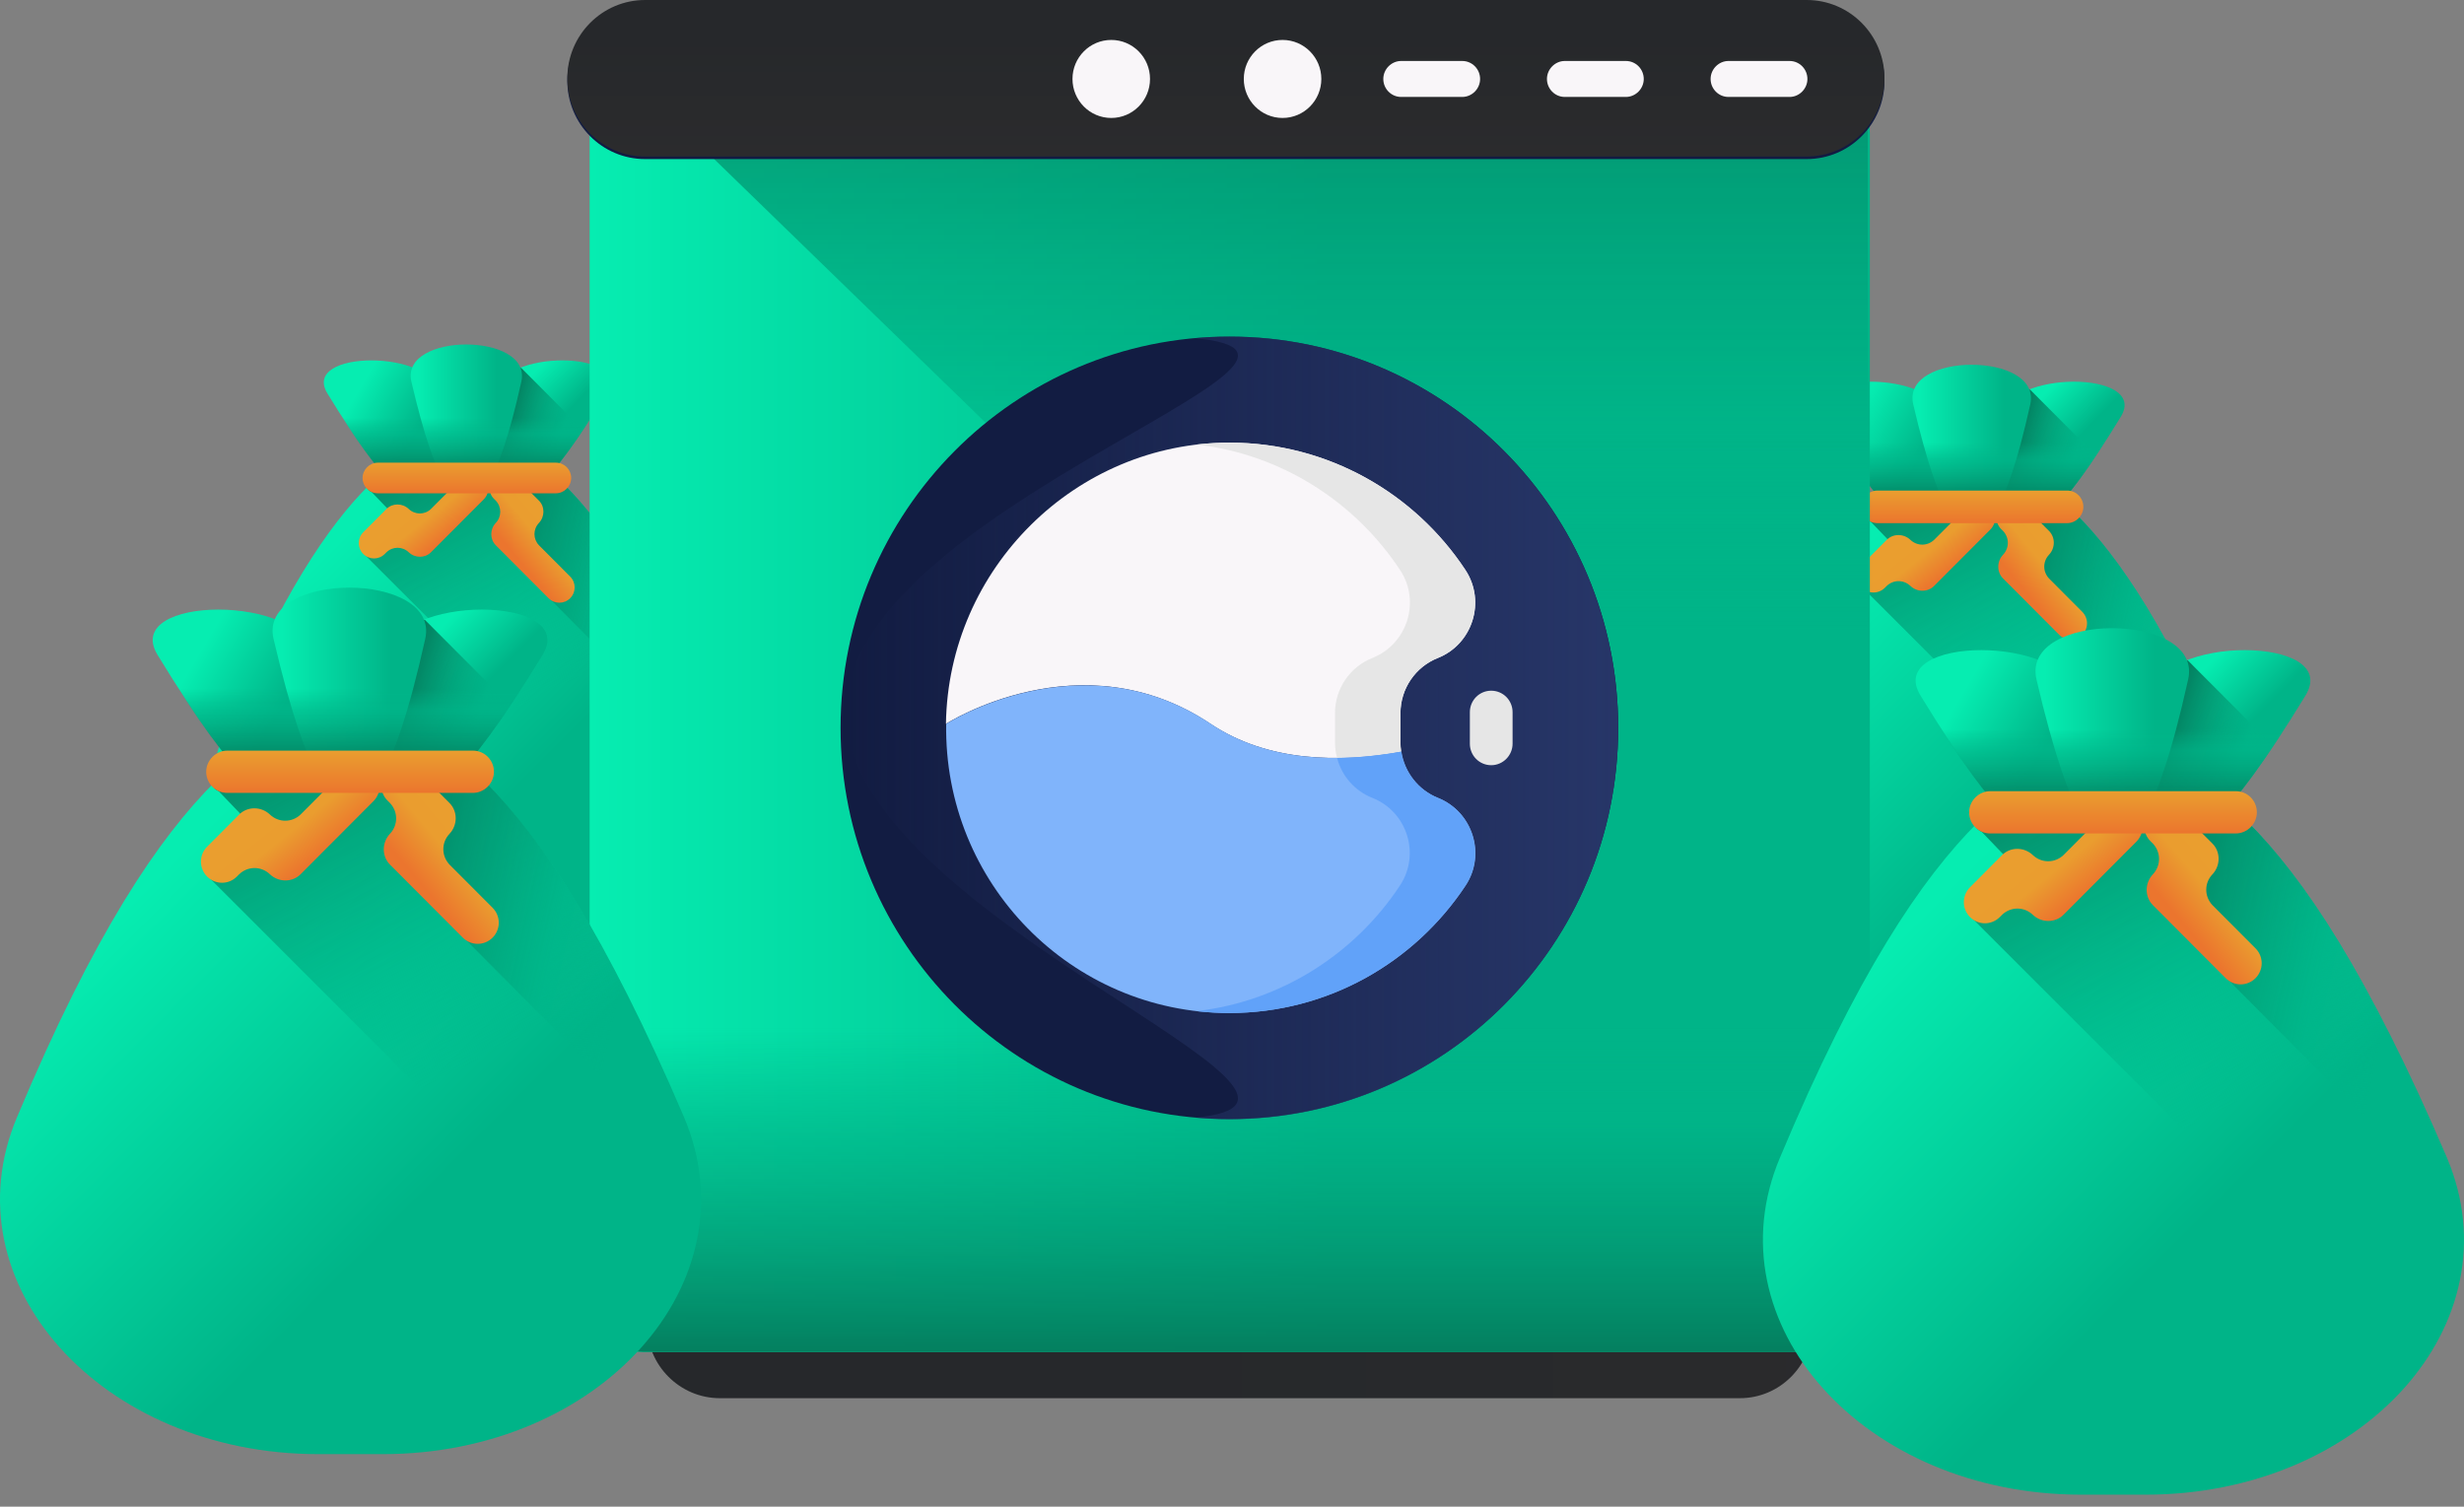 <?xml version="1.0" encoding="UTF-8"?>
<svg xmlns="http://www.w3.org/2000/svg" width="157" height="96" viewBox="0 0 157 96" fill="none">
  <rect x="0" y="0" width="157" height="96" fill="#808080" stroke="none"/>
  <path d="M132.294 32.77H119.045C116.252 35.549 113.075 40.248 109.289 49.286C105.864 57.42 113.413 65.848 124.115 65.848H127.27C137.972 65.848 145.52 57.42 142.095 49.286C138.242 40.271 135.065 35.571 132.294 32.77Z" fill="url(#paint0_linear)"></path>
  <path d="M142.05 49.286C138.242 40.248 135.065 35.549 132.294 32.77H119.045C118.978 32.837 118.91 32.905 118.865 32.95C118.955 33.086 119.068 33.199 119.226 33.267L120.33 34.419C120.33 34.419 120.33 34.419 120.307 34.441L118.73 36.023C118.324 36.43 118.324 37.085 118.73 37.492L140.788 59.544C142.929 56.607 143.582 52.924 142.05 49.286Z" fill="url(#paint1_linear)"></path>
  <path d="M142.793 52.065C142.68 51.139 142.433 50.212 142.05 49.286C138.242 40.248 135.065 35.549 132.293 32.77H129.387V36.498L131.234 38.35V40.429L142.793 52.065Z" fill="url(#paint2_linear)"></path>
  <path d="M123.597 32.611H120.555C119.564 31.595 118.234 29.878 116.207 26.556C114.381 23.574 123.484 23.574 123.732 26.556C124.002 29.855 123.867 31.595 123.597 32.611Z" fill="url(#paint3_linear)"></path>
  <path d="M127.742 32.611H130.784C131.775 31.595 133.104 29.878 135.132 26.556C136.957 23.574 127.855 23.574 127.607 26.556C127.314 29.855 127.449 31.595 127.742 32.611Z" fill="url(#paint4_linear)"></path>
  <path d="M133.555 29.042L129.342 24.816C128.395 25.178 127.674 25.765 127.607 26.579C127.336 29.9 127.449 31.617 127.742 32.634H130.784C131.482 31.889 132.361 30.804 133.555 29.042Z" fill="url(#paint5_linear)"></path>
  <path d="M127.156 32.611H124.137C123.506 31.459 122.785 29.516 121.906 25.765C121.118 22.399 130.13 22.399 129.364 25.765C128.531 29.516 127.81 31.459 127.156 32.611Z" fill="url(#paint6_linear)"></path>
  <path d="M116.162 26.511C116.162 26.533 116.185 26.533 116.185 26.556C118.212 29.877 119.542 31.595 120.533 32.611H130.785C131.777 31.595 133.106 29.877 135.134 26.556C135.134 26.533 135.156 26.533 135.156 26.511H116.162Z" fill="url(#paint7_linear)"></path>
  <path d="M118.64 37.448C118.235 37.041 118.235 36.386 118.64 35.979L120.217 34.398C120.623 33.991 121.299 33.991 121.727 34.398C122.155 34.804 122.808 34.804 123.237 34.398L125.355 32.274C125.76 31.867 126.414 31.867 126.819 32.274C127.225 32.681 127.225 33.336 126.819 33.742L123.237 37.335C122.831 37.742 122.155 37.742 121.727 37.335C121.299 36.928 120.645 36.928 120.217 37.335L120.105 37.448C119.699 37.855 119.046 37.855 118.64 37.448Z" fill="url(#paint8_linear)"></path>
  <path d="M127.517 32.249C127.923 31.843 128.576 31.843 128.982 32.249L130.559 33.831C130.964 34.238 130.964 34.916 130.559 35.345C130.153 35.774 130.153 36.429 130.559 36.859L132.677 38.983C133.082 39.389 133.082 40.044 132.677 40.451C132.271 40.858 131.618 40.858 131.212 40.451L127.63 36.859C127.224 36.452 127.224 35.774 127.63 35.345C128.035 34.916 128.035 34.26 127.63 33.831L127.517 33.718C127.111 33.334 127.111 32.656 127.517 32.249Z" fill="url(#paint9_linear)"></path>
  <path d="M131.709 33.334H119.632C119.046 33.334 118.596 32.86 118.596 32.295C118.596 31.73 119.069 31.256 119.632 31.256H131.709C132.295 31.256 132.746 31.73 132.746 32.295C132.746 32.86 132.272 33.334 131.709 33.334Z" fill="url(#paint10_linear)"></path>
  <path d="M35.97 30.901H23.525C20.9 33.512 17.916 37.927 14.36 46.417C11.143 54.058 18.233 61.975 28.287 61.975H31.25C41.304 61.975 48.395 54.058 45.178 46.417C41.558 37.948 38.574 33.533 35.97 30.901Z" fill="url(#paint11_linear)"></path>
  <path d="M45.136 46.417C41.559 37.927 38.575 33.512 35.971 30.901H23.525C23.462 30.965 23.398 31.029 23.356 31.071C23.441 31.198 23.547 31.305 23.695 31.368L24.732 32.451C24.732 32.451 24.732 32.451 24.711 32.472L23.229 33.958C22.848 34.34 22.848 34.955 23.229 35.337L43.951 56.053C45.962 53.294 46.575 49.834 45.136 46.417Z" fill="url(#paint12_linear)"></path>
  <path d="M45.834 49.028C45.728 48.157 45.495 47.287 45.136 46.417C41.559 37.927 38.574 33.512 35.971 30.901H33.24V34.404L34.976 36.144V38.097L45.834 49.028Z" fill="url(#paint13_linear)"></path>
  <path d="M27.8 30.753H24.943C24.012 29.797 22.763 28.184 20.858 25.064C19.143 22.262 27.695 22.262 27.927 25.064C28.181 28.163 28.054 29.797 27.8 30.753Z" fill="url(#paint14_linear)"></path>
  <path d="M31.695 30.753H34.552C35.483 29.797 36.732 28.184 38.637 25.064C40.352 22.262 31.8 22.262 31.568 25.064C31.292 28.163 31.419 29.797 31.695 30.753Z" fill="url(#paint15_linear)"></path>
  <path d="M37.156 27.399L33.198 23.43C32.309 23.769 31.632 24.321 31.568 25.085C31.314 28.205 31.42 29.818 31.695 30.774H34.553C35.209 30.073 36.034 29.054 37.156 27.399Z" fill="url(#paint16_linear)"></path>
  <path d="M31.144 30.752H28.307C27.715 29.67 27.038 27.845 26.212 24.321C25.471 21.159 33.938 21.159 33.218 24.321C32.435 27.845 31.758 29.67 31.144 30.752Z" fill="url(#paint17_linear)"></path>
  <path d="M20.816 25.023C20.816 25.044 20.838 25.044 20.838 25.065C22.742 28.185 23.991 29.798 24.923 30.753H34.553C35.484 29.798 36.733 28.185 38.638 25.065C38.638 25.044 38.659 25.044 38.659 25.023H20.816Z" fill="url(#paint18_linear)"></path>
  <path d="M23.143 35.295C22.762 34.913 22.762 34.298 23.143 33.916L24.625 32.43C25.006 32.048 25.641 32.048 26.043 32.43C26.445 32.812 27.059 32.812 27.461 32.43L29.451 30.435C29.832 30.053 30.445 30.053 30.826 30.435C31.207 30.817 31.207 31.433 30.826 31.815L27.461 35.189C27.08 35.571 26.445 35.571 26.043 35.189C25.641 34.807 25.027 34.807 24.625 35.189L24.519 35.295C24.138 35.678 23.524 35.678 23.143 35.295Z" fill="url(#paint19_linear)"></path>
  <path d="M31.483 30.413C31.864 30.03 32.478 30.03 32.859 30.413L34.34 31.898C34.721 32.28 34.721 32.917 34.34 33.32C33.959 33.724 33.959 34.339 34.34 34.742L36.33 36.738C36.711 37.12 36.711 37.735 36.33 38.117C35.949 38.499 35.335 38.499 34.954 38.117L31.589 34.742C31.208 34.36 31.208 33.724 31.589 33.32C31.97 32.917 31.97 32.301 31.589 31.898L31.483 31.792C31.102 31.431 31.102 30.795 31.483 30.413Z" fill="url(#paint20_linear)"></path>
  <path d="M35.42 31.432H24.075C23.525 31.432 23.102 30.986 23.102 30.456C23.102 29.925 23.546 29.48 24.075 29.48H35.42C35.971 29.48 36.394 29.925 36.394 30.456C36.394 30.986 35.949 31.432 35.42 31.432Z" fill="url(#paint21_linear)"></path>
  <g clip-path="url(#clip0)">
    <path d="M110.86 89.088H45.869C43.31 89.088 41.225 86.99 41.225 84.415H115.49C115.49 86.99 113.419 89.088 110.86 89.088Z" fill="url(#paint22_linear)"></path>
    <path d="M115.711 86.142H41.002C39.109 86.142 37.57 84.594 37.57 82.689V8.513C37.585 6.608 39.109 5.061 41.002 5.061H115.711C117.604 5.061 119.142 6.608 119.142 8.513V82.704C119.142 84.594 117.604 86.142 115.711 86.142Z" fill="url(#paint23_linear)"></path>
    <path d="M37.584 59.502V82.689C37.584 84.594 39.122 86.142 41.016 86.142H115.725C117.618 86.142 119.156 84.594 119.156 82.689V59.502H37.584Z" fill="url(#paint24_linear)"></path>
    <path d="M119.01 80.561V8.379C119.01 6.533 117.457 5.03 115.564 5.03H40.248L118.892 81.409C118.965 81.126 119.01 80.843 119.01 80.561Z" fill="url(#paint25_linear)"></path>
    <path d="M78.333 71.304C92.016 71.304 103.108 60.143 103.108 46.375C103.108 32.607 92.016 21.446 78.333 21.446C64.651 21.446 53.559 32.607 53.559 46.375C53.559 60.143 64.651 71.304 78.333 71.304Z" fill="#121C42"></path>
    <path d="M78.334 21.446C77.595 21.446 76.855 21.476 76.116 21.55C88.762 22.682 53.885 32.355 53.885 45.378C53.885 58.4 88.762 70.083 76.116 71.214C76.84 71.274 77.58 71.319 78.334 71.319C92.016 71.319 103.109 60.156 103.109 46.39C103.109 32.623 92.016 21.446 78.334 21.446Z" fill="url(#paint26_linear)"></path>
    <path d="M95.017 48.756C94.263 48.756 93.656 48.146 93.656 47.387V45.378C93.656 44.619 94.263 44.009 95.017 44.009C95.771 44.009 96.378 44.619 96.378 45.378V47.387C96.378 48.131 95.771 48.756 95.017 48.756Z" fill="#E6E6E6"></path>
    <path d="M77.135 46.122C80.788 48.563 85.344 48.608 89.278 47.893C89.249 47.7 89.234 47.521 89.234 47.313V45.437C89.234 43.89 90.181 42.491 91.615 41.925C93.834 41.047 94.692 38.323 93.376 36.314C90.151 31.433 84.634 28.218 78.378 28.203C68.542 28.188 60.421 36.21 60.273 46.122C60.273 46.122 68.867 40.586 77.135 46.122Z" fill="#F9F6F9"></path>
    <path d="M93.361 36.314C90.137 31.433 84.62 28.218 78.363 28.203C77.653 28.203 76.943 28.248 76.248 28.322C81.647 28.947 86.335 31.968 89.205 36.314C90.536 38.309 89.678 41.032 87.445 41.925C86.01 42.491 85.063 43.89 85.063 45.437C85.078 47.268 85.004 47.595 85.197 48.295C86.587 48.28 87.963 48.131 89.279 47.893C89.205 47.417 89.249 47.223 89.234 45.437C89.234 43.89 90.181 42.491 91.616 41.925C93.835 41.032 94.692 38.309 93.361 36.314Z" fill="#E6E6E6"></path>
    <path d="M78.332 64.547C84.619 64.547 90.15 61.317 93.39 56.421C94.706 54.427 93.833 51.718 91.63 50.84C90.372 50.334 89.5 49.203 89.293 47.893C85.343 48.607 80.803 48.563 77.149 46.122C68.896 40.6 60.288 46.122 60.288 46.122C60.125 56.272 68.26 64.547 78.332 64.547Z" fill="#80B4FB"></path>
    <path d="M91.615 50.839C90.358 50.333 89.485 49.202 89.278 47.893C87.962 48.131 86.586 48.279 85.196 48.294C85.492 49.44 86.32 50.393 87.444 50.839C89.663 51.718 90.52 54.426 89.204 56.42C86.335 60.766 81.646 63.802 76.232 64.427C76.913 64.502 77.608 64.546 78.318 64.546C84.604 64.546 90.136 61.317 93.375 56.42C94.692 54.426 93.819 51.718 91.615 50.839Z" fill="#61A2F9"></path>
    <path d="M115.119 10.136H41.105C38.369 10.136 36.15 7.903 36.15 5.15C36.15 2.396 38.369 0.164 41.105 0.164H115.119C117.856 0.164 120.074 2.396 120.074 5.15C120.074 7.903 117.856 10.136 115.119 10.136Z" fill="#121C42"></path>
    <path d="M115.119 9.971H41.105C38.369 9.971 36.15 7.739 36.15 4.986C36.15 2.232 38.369 0 41.105 0H115.119C117.856 0 120.074 2.232 120.074 4.986C120.074 7.739 117.856 9.971 115.119 9.971Z" fill="url(#paint27_linear)"></path>
    <path d="M70.806 7.516C72.17 7.516 73.276 6.403 73.276 5.03C73.276 3.658 72.17 2.545 70.806 2.545C69.442 2.545 68.336 3.658 68.336 5.03C68.336 6.403 69.442 7.516 70.806 7.516Z" fill="#F9F6F9"></path>
    <path d="M81.722 7.516C83.086 7.516 84.192 6.403 84.192 5.03C84.192 3.658 83.086 2.545 81.722 2.545C80.358 2.545 79.252 3.658 79.252 5.03C79.252 6.403 80.358 7.516 81.722 7.516Z" fill="#F9F6F9"></path>
    <path d="M93.169 6.177H89.279C88.644 6.177 88.141 5.656 88.141 5.031C88.141 4.406 88.658 3.885 89.279 3.885H93.169C93.806 3.885 94.308 4.406 94.308 5.031C94.308 5.656 93.791 6.177 93.169 6.177Z" fill="#F9F6F9"></path>
    <path d="M103.597 6.177H99.707C99.071 6.177 98.568 5.656 98.568 5.031C98.568 4.406 99.086 3.885 99.707 3.885H103.597C104.233 3.885 104.736 4.406 104.736 5.031C104.736 5.656 104.218 6.177 103.597 6.177Z" fill="#F9F6F9"></path>
    <path d="M114.025 6.177H110.135C109.499 6.177 108.996 5.656 108.996 5.031C108.996 4.406 109.514 3.885 110.135 3.885H114.025C114.661 3.885 115.164 4.406 115.164 5.031C115.164 5.656 114.646 6.177 114.025 6.177Z" fill="#F9F6F9"></path>
  </g>
  <path d="M143.218 52.373H126.051C122.431 55.974 118.314 62.064 113.409 73.775C108.971 84.315 118.752 95.235 132.62 95.235H136.707C150.575 95.235 160.356 84.315 155.918 73.775C150.926 62.093 146.809 56.003 143.218 52.373Z" fill="url(#paint28_linear)"></path>
  <path d="M155.86 73.775C150.926 62.064 146.809 55.974 143.218 52.373H126.051C125.963 52.461 125.876 52.549 125.817 52.607C125.934 52.783 126.08 52.929 126.285 53.017L127.715 54.51C127.715 54.51 127.715 54.51 127.686 54.54L125.642 56.589C125.117 57.116 125.117 57.965 125.642 58.492L154.225 87.067C156.999 83.261 157.845 78.488 155.86 73.775Z" fill="url(#paint29_linear)"></path>
  <path d="M156.823 77.376C156.677 76.175 156.356 74.975 155.859 73.775C150.925 62.064 146.809 55.974 143.217 52.373H139.451V57.204L141.845 59.605V62.298L156.823 77.376Z" fill="url(#paint30_linear)"></path>
  <path d="M131.948 52.169H128.007C126.722 50.851 124.999 48.626 122.372 44.322C120.007 40.458 131.802 40.458 132.123 44.322C132.474 48.597 132.298 50.851 131.948 52.169Z" fill="url(#paint31_linear)"></path>
  <path d="M137.321 52.169H141.262C142.547 50.851 144.269 48.626 146.897 44.322C149.262 40.458 137.466 40.458 137.145 44.322C136.766 48.597 136.941 50.851 137.321 52.169Z" fill="url(#paint32_linear)"></path>
  <path d="M144.852 47.543L139.392 42.068C138.166 42.537 137.232 43.298 137.144 44.352C136.794 48.656 136.94 50.881 137.32 52.198H141.261C142.166 51.232 143.305 49.827 144.852 47.543Z" fill="url(#paint33_linear)"></path>
  <path d="M136.561 52.168H132.649C131.832 50.675 130.897 48.157 129.759 43.297C128.737 38.935 140.415 38.935 139.423 43.297C138.342 48.157 137.408 50.675 136.561 52.168Z" fill="url(#paint34_linear)"></path>
  <path d="M122.314 44.264C122.314 44.293 122.344 44.293 122.344 44.322C124.971 48.626 126.694 50.851 127.978 52.169H141.263C142.547 50.851 144.27 48.626 146.897 44.322C146.897 44.293 146.927 44.293 146.927 44.264H122.314Z" fill="url(#paint35_linear)"></path>
  <path d="M125.525 58.434C124.999 57.907 124.999 57.058 125.525 56.531L127.569 54.481C128.094 53.954 128.97 53.954 129.525 54.481C130.08 55.008 130.926 55.008 131.481 54.481L134.225 51.729C134.751 51.202 135.598 51.202 136.123 51.729C136.649 52.256 136.649 53.105 136.123 53.632L131.481 58.287C130.955 58.814 130.08 58.814 129.525 58.287C128.97 57.76 128.123 57.76 127.569 58.287L127.423 58.434C126.897 58.961 126.051 58.961 125.525 58.434Z" fill="url(#paint36_linear)"></path>
  <path d="M137.029 51.699C137.554 51.172 138.401 51.172 138.927 51.699L140.97 53.748C141.496 54.275 141.496 55.154 140.97 55.71C140.445 56.266 140.445 57.115 140.97 57.672L143.715 60.424C144.24 60.951 144.24 61.8 143.715 62.327C143.189 62.854 142.343 62.854 141.817 62.327L137.175 57.672C136.649 57.145 136.649 56.266 137.175 55.71C137.7 55.154 137.7 54.305 137.175 53.748L137.029 53.602C136.503 53.104 136.503 52.226 137.029 51.699Z" fill="url(#paint37_linear)"></path>
  <path d="M142.459 53.105H126.81C126.051 53.105 125.467 52.49 125.467 51.758C125.467 51.026 126.08 50.411 126.81 50.411H142.459C143.218 50.411 143.802 51.026 143.802 51.758C143.802 52.49 143.189 53.105 142.459 53.105Z" fill="url(#paint38_linear)"></path>
  <path d="M30.89 49.79H13.723C10.102 53.391 5.986 59.481 1.081 71.192C-3.357 81.732 6.424 92.652 20.292 92.652H24.379C38.247 92.652 48.028 81.732 43.59 71.192C38.598 59.51 34.481 53.42 30.89 49.79Z" fill="url(#paint39_linear)"></path>
  <path d="M43.532 71.192C38.598 59.481 34.481 53.391 30.89 49.79H13.723C13.635 49.878 13.548 49.966 13.489 50.024C13.606 50.2 13.752 50.346 13.956 50.434L15.387 51.927C15.387 51.927 15.387 51.927 15.358 51.957L13.314 54.006C12.789 54.533 12.789 55.382 13.314 55.909L41.897 84.484C44.67 80.678 45.517 75.905 43.532 71.192Z" fill="url(#paint40_linear)"></path>
  <path d="M44.495 74.793C44.349 73.593 44.028 72.392 43.531 71.192C38.597 59.481 34.48 53.391 30.889 49.79H27.123V54.621L29.517 57.022V59.715L44.495 74.793Z" fill="url(#paint41_linear)"></path>
  <path d="M19.62 49.586H15.678C14.394 48.268 12.671 46.043 10.044 41.739C7.679 37.875 19.474 37.875 19.795 41.739C20.145 46.014 19.97 48.268 19.62 49.586Z" fill="url(#paint42_linear)"></path>
  <path d="M24.992 49.586H28.934C30.218 48.268 31.941 46.043 34.569 41.739C36.934 37.875 25.138 37.875 24.817 41.739C24.438 46.014 24.613 48.268 24.992 49.586Z" fill="url(#paint43_linear)"></path>
  <path d="M32.524 44.96L27.064 39.485C25.838 39.954 24.904 40.715 24.816 41.769C24.466 46.073 24.612 48.298 24.991 49.615H28.933C29.838 48.649 30.977 47.244 32.524 44.96Z" fill="url(#paint44_linear)"></path>
  <path d="M24.233 49.585H20.321C19.503 48.092 18.569 45.574 17.431 40.714C16.409 36.352 28.087 36.352 27.094 40.714C26.014 45.574 25.08 48.092 24.233 49.585Z" fill="url(#paint45_linear)"></path>
  <path d="M9.986 41.681C9.986 41.71 10.015 41.71 10.015 41.739C12.643 46.043 14.366 48.268 15.65 49.586H28.934C30.219 48.268 31.942 46.043 34.569 41.739C34.569 41.71 34.599 41.71 34.599 41.681H9.986Z" fill="url(#paint46_linear)"></path>
  <path d="M13.197 55.851C12.671 55.324 12.671 54.475 13.197 53.948L15.241 51.898C15.766 51.371 16.642 51.371 17.197 51.898C17.751 52.425 18.598 52.425 19.153 51.898L21.897 49.146C22.423 48.619 23.27 48.619 23.795 49.146C24.32 49.673 24.32 50.522 23.795 51.049L19.153 55.704C18.627 56.231 17.751 56.231 17.197 55.704C16.642 55.177 15.795 55.177 15.241 55.704L15.095 55.851C14.569 56.378 13.722 56.378 13.197 55.851Z" fill="url(#paint47_linear)"></path>
  <path d="M24.701 49.116C25.226 48.589 26.073 48.589 26.599 49.116L28.642 51.165C29.168 51.692 29.168 52.571 28.642 53.127C28.117 53.683 28.117 54.532 28.642 55.089L31.387 57.841C31.912 58.368 31.912 59.217 31.387 59.744C30.861 60.271 30.014 60.271 29.489 59.744L24.847 55.089C24.321 54.562 24.321 53.683 24.847 53.127C25.372 52.571 25.372 51.722 24.847 51.165L24.701 51.019C24.175 50.521 24.175 49.643 24.701 49.116Z" fill="url(#paint48_linear)"></path>
  <path d="M30.131 50.522H14.482C13.723 50.522 13.139 49.907 13.139 49.175C13.139 48.443 13.752 47.828 14.482 47.828H30.131C30.89 47.828 31.474 48.443 31.474 49.175C31.474 49.907 30.861 50.522 30.131 50.522Z" fill="url(#paint49_linear)"></path>
  <defs>
    <linearGradient id="paint0_linear" x1="114.338" y1="39.21" x2="139.569" y2="64.371" gradientUnits="userSpaceOnUse">
      <stop stop-color="#06EDB1"></stop>
      <stop offset="0.573" stop-color="#00B488"></stop>
    </linearGradient>
    <linearGradient id="paint1_linear" x1="132.026" y1="46.396" x2="122.736" y2="28.242" gradientUnits="userSpaceOnUse">
      <stop stop-color="#00B488" stop-opacity="0"></stop>
      <stop offset="0.287" stop-color="#00B488" stop-opacity="0.6"></stop>
      <stop offset="0.999" stop-color="#047F5F"></stop>
    </linearGradient>
    <linearGradient id="paint2_linear" x1="139.002" y1="42.766" x2="126.457" y2="39.939" gradientUnits="userSpaceOnUse">
      <stop stop-color="#00B488" stop-opacity="0"></stop>
      <stop offset="0.287" stop-color="#00B488" stop-opacity="0.6"></stop>
      <stop offset="0.999" stop-color="#047F5F"></stop>
    </linearGradient>
    <linearGradient id="paint3_linear" x1="118.062" y1="26.781" x2="125.406" y2="31.108" gradientUnits="userSpaceOnUse">
      <stop stop-color="#06EDB1"></stop>
      <stop offset="0.573" stop-color="#00B488"></stop>
    </linearGradient>
    <linearGradient id="paint4_linear" x1="128.959" y1="26.427" x2="133.254" y2="30.711" gradientUnits="userSpaceOnUse">
      <stop stop-color="#06EDB1"></stop>
      <stop offset="0.573" stop-color="#00B488"></stop>
    </linearGradient>
    <linearGradient id="paint5_linear" x1="133.461" y1="30.194" x2="128.292" y2="28.656" gradientUnits="userSpaceOnUse">
      <stop stop-color="#00B488" stop-opacity="0"></stop>
      <stop offset="0.287" stop-color="#00B488" stop-opacity="0.6"></stop>
      <stop offset="0.999" stop-color="#047F5F"></stop>
    </linearGradient>
    <linearGradient id="paint6_linear" x1="122.327" y1="27.934" x2="131.713" y2="27.934" gradientUnits="userSpaceOnUse">
      <stop stop-color="#06EDB1"></stop>
      <stop offset="0.573" stop-color="#00B488"></stop>
    </linearGradient>
    <linearGradient id="paint7_linear" x1="125.661" y1="28.203" x2="125.661" y2="31.951" gradientUnits="userSpaceOnUse">
      <stop stop-color="#00B488" stop-opacity="0"></stop>
      <stop offset="0.287" stop-color="#00B488" stop-opacity="0.6"></stop>
      <stop offset="0.999" stop-color="#047F5F"></stop>
    </linearGradient>
    <linearGradient id="paint8_linear" x1="122.109" y1="34.104" x2="124.06" y2="36.522" gradientUnits="userSpaceOnUse">
      <stop stop-color="#EA9E2F"></stop>
      <stop offset="0.407" stop-color="#EA9D2F"></stop>
      <stop offset="1" stop-color="#EB752E"></stop>
    </linearGradient>
    <linearGradient id="paint9_linear" x1="131.421" y1="35.257" x2="128.832" y2="37.423" gradientUnits="userSpaceOnUse">
      <stop stop-color="#EA9E2F"></stop>
      <stop offset="0.407" stop-color="#EA9D2F"></stop>
      <stop offset="1" stop-color="#EB752E"></stop>
    </linearGradient>
    <linearGradient id="paint10_linear" x1="125.662" y1="31.253" x2="125.662" y2="33.343" gradientUnits="userSpaceOnUse">
      <stop stop-color="#EA9E2F"></stop>
      <stop offset="1" stop-color="#EB752E"></stop>
    </linearGradient>
    <linearGradient id="paint11_linear" x1="19.103" y1="36.951" x2="42.805" y2="60.587" gradientUnits="userSpaceOnUse">
      <stop stop-color="#06EDB1"></stop>
      <stop offset="0.573" stop-color="#00B488"></stop>
    </linearGradient>
    <linearGradient id="paint12_linear" x1="35.72" y1="43.702" x2="26.992" y2="26.648" gradientUnits="userSpaceOnUse">
      <stop stop-color="#00B488" stop-opacity="0"></stop>
      <stop offset="0.287" stop-color="#00B488" stop-opacity="0.6"></stop>
      <stop offset="0.999" stop-color="#047F5F"></stop>
    </linearGradient>
    <linearGradient id="paint13_linear" x1="42.272" y1="40.292" x2="30.488" y2="37.637" gradientUnits="userSpaceOnUse">
      <stop stop-color="#00B488" stop-opacity="0"></stop>
      <stop offset="0.287" stop-color="#00B488" stop-opacity="0.6"></stop>
      <stop offset="0.999" stop-color="#047F5F"></stop>
    </linearGradient>
    <linearGradient id="paint14_linear" x1="22.601" y1="25.275" x2="29.5" y2="29.34" gradientUnits="userSpaceOnUse">
      <stop stop-color="#06EDB1"></stop>
      <stop offset="0.573" stop-color="#00B488"></stop>
    </linearGradient>
    <linearGradient id="paint15_linear" x1="32.838" y1="24.943" x2="36.873" y2="28.967" gradientUnits="userSpaceOnUse">
      <stop stop-color="#06EDB1"></stop>
      <stop offset="0.573" stop-color="#00B488"></stop>
    </linearGradient>
    <linearGradient id="paint16_linear" x1="37.067" y1="28.481" x2="32.212" y2="27.037" gradientUnits="userSpaceOnUse">
      <stop stop-color="#00B488" stop-opacity="0"></stop>
      <stop offset="0.287" stop-color="#00B488" stop-opacity="0.6"></stop>
      <stop offset="0.999" stop-color="#047F5F"></stop>
    </linearGradient>
    <linearGradient id="paint17_linear" x1="26.607" y1="26.359" x2="35.425" y2="26.359" gradientUnits="userSpaceOnUse">
      <stop stop-color="#06EDB1"></stop>
      <stop offset="0.573" stop-color="#00B488"></stop>
    </linearGradient>
    <linearGradient id="paint18_linear" x1="29.74" y1="26.612" x2="29.74" y2="30.133" gradientUnits="userSpaceOnUse">
      <stop stop-color="#00B488" stop-opacity="0"></stop>
      <stop offset="0.287" stop-color="#00B488" stop-opacity="0.6"></stop>
      <stop offset="0.999" stop-color="#047F5F"></stop>
    </linearGradient>
    <linearGradient id="paint19_linear" x1="26.401" y1="32.154" x2="28.234" y2="34.426" gradientUnits="userSpaceOnUse">
      <stop stop-color="#EA9E2F"></stop>
      <stop offset="0.407" stop-color="#EA9D2F"></stop>
      <stop offset="1" stop-color="#EB752E"></stop>
    </linearGradient>
    <linearGradient id="paint20_linear" x1="35.15" y1="33.238" x2="32.718" y2="35.272" gradientUnits="userSpaceOnUse">
      <stop stop-color="#EA9E2F"></stop>
      <stop offset="0.407" stop-color="#EA9D2F"></stop>
      <stop offset="1" stop-color="#EB752E"></stop>
    </linearGradient>
    <linearGradient id="paint21_linear" x1="29.739" y1="29.477" x2="29.739" y2="31.44" gradientUnits="userSpaceOnUse">
      <stop stop-color="#EA9E2F"></stop>
      <stop offset="1" stop-color="#EB752E"></stop>
    </linearGradient>
    <linearGradient id="paint22_linear" x1="69.216" y1="86.747" x2="128.697" y2="86.747" gradientUnits="userSpaceOnUse">
      <stop stop-color="#26282B"></stop>
      <stop offset="1" stop-color="#2B2B2D"></stop>
    </linearGradient>
    <linearGradient id="paint23_linear" x1="37.582" y1="45.6" x2="119.141" y2="45.6" gradientUnits="userSpaceOnUse">
      <stop stop-color="#06EDB1"></stop>
      <stop offset="0.573" stop-color="#00B488"></stop>
    </linearGradient>
    <linearGradient id="paint24_linear" x1="78.36" y1="65.507" x2="78.36" y2="86.187" gradientUnits="userSpaceOnUse">
      <stop stop-color="#00B488" stop-opacity="0"></stop>
      <stop offset="0.287" stop-color="#00B488" stop-opacity="0.6"></stop>
      <stop offset="0.999" stop-color="#047F5F"></stop>
    </linearGradient>
    <linearGradient id="paint25_linear" x1="79.624" y1="40.247" x2="79.624" y2="-5.917" gradientUnits="userSpaceOnUse">
      <stop stop-color="#00B488" stop-opacity="0"></stop>
      <stop offset="0.287" stop-color="#00B488" stop-opacity="0.6"></stop>
      <stop offset="0.999" stop-color="#047F5F"></stop>
    </linearGradient>
    <linearGradient id="paint26_linear" x1="53.881" y1="46.375" x2="103.108" y2="46.375" gradientUnits="userSpaceOnUse">
      <stop stop-color="#273668" stop-opacity="0"></stop>
      <stop offset="1" stop-color="#273668"></stop>
    </linearGradient>
    <linearGradient id="paint27_linear" x1="78.111" y1="2.248" x2="78.111" y2="9.986" gradientUnits="userSpaceOnUse">
      <stop stop-color="#26282B"></stop>
      <stop offset="1" stop-color="#2B2B2D"></stop>
    </linearGradient>
    <linearGradient id="paint28_linear" x1="119.952" y1="60.718" x2="152.645" y2="93.321" gradientUnits="userSpaceOnUse">
      <stop stop-color="#06EDB1"></stop>
      <stop offset="0.573" stop-color="#00B488"></stop>
    </linearGradient>
    <linearGradient id="paint29_linear" x1="142.871" y1="70.03" x2="130.833" y2="46.507" gradientUnits="userSpaceOnUse">
      <stop stop-color="#00B488" stop-opacity="0"></stop>
      <stop offset="0.287" stop-color="#00B488" stop-opacity="0.6"></stop>
      <stop offset="0.999" stop-color="#047F5F"></stop>
    </linearGradient>
    <linearGradient id="paint30_linear" x1="151.91" y1="65.326" x2="135.655" y2="61.664" gradientUnits="userSpaceOnUse">
      <stop stop-color="#00B488" stop-opacity="0"></stop>
      <stop offset="0.287" stop-color="#00B488" stop-opacity="0.6"></stop>
      <stop offset="0.999" stop-color="#047F5F"></stop>
    </linearGradient>
    <linearGradient id="paint31_linear" x1="124.776" y1="44.614" x2="134.292" y2="50.221" gradientUnits="userSpaceOnUse">
      <stop stop-color="#06EDB1"></stop>
      <stop offset="0.573" stop-color="#00B488"></stop>
    </linearGradient>
    <linearGradient id="paint32_linear" x1="138.897" y1="44.156" x2="144.463" y2="49.706" gradientUnits="userSpaceOnUse">
      <stop stop-color="#06EDB1"></stop>
      <stop offset="0.573" stop-color="#00B488"></stop>
    </linearGradient>
    <linearGradient id="paint33_linear" x1="144.73" y1="49.036" x2="138.032" y2="47.044" gradientUnits="userSpaceOnUse">
      <stop stop-color="#00B488" stop-opacity="0"></stop>
      <stop offset="0.287" stop-color="#00B488" stop-opacity="0.6"></stop>
      <stop offset="0.999" stop-color="#047F5F"></stop>
    </linearGradient>
    <linearGradient id="paint34_linear" x1="130.304" y1="46.108" x2="142.466" y2="46.108" gradientUnits="userSpaceOnUse">
      <stop stop-color="#06EDB1"></stop>
      <stop offset="0.573" stop-color="#00B488"></stop>
    </linearGradient>
    <linearGradient id="paint35_linear" x1="134.623" y1="46.457" x2="134.623" y2="51.313" gradientUnits="userSpaceOnUse">
      <stop stop-color="#00B488" stop-opacity="0"></stop>
      <stop offset="0.287" stop-color="#00B488" stop-opacity="0.6"></stop>
      <stop offset="0.999" stop-color="#047F5F"></stop>
    </linearGradient>
    <linearGradient id="paint36_linear" x1="130.02" y1="54.101" x2="132.548" y2="57.234" gradientUnits="userSpaceOnUse">
      <stop stop-color="#EA9E2F"></stop>
      <stop offset="0.407" stop-color="#EA9D2F"></stop>
      <stop offset="1" stop-color="#EB752E"></stop>
    </linearGradient>
    <linearGradient id="paint37_linear" x1="142.087" y1="55.596" x2="138.732" y2="58.403" gradientUnits="userSpaceOnUse">
      <stop stop-color="#EA9E2F"></stop>
      <stop offset="0.407" stop-color="#EA9D2F"></stop>
      <stop offset="1" stop-color="#EB752E"></stop>
    </linearGradient>
    <linearGradient id="paint38_linear" x1="134.623" y1="50.408" x2="134.623" y2="53.115" gradientUnits="userSpaceOnUse">
      <stop stop-color="#EA9E2F"></stop>
      <stop offset="1" stop-color="#EB752E"></stop>
    </linearGradient>
    <linearGradient id="paint39_linear" x1="7.624" y1="58.135" x2="40.317" y2="90.738" gradientUnits="userSpaceOnUse">
      <stop stop-color="#06EDB1"></stop>
      <stop offset="0.573" stop-color="#00B488"></stop>
    </linearGradient>
    <linearGradient id="paint40_linear" x1="30.543" y1="67.447" x2="18.505" y2="43.924" gradientUnits="userSpaceOnUse">
      <stop stop-color="#00B488" stop-opacity="0"></stop>
      <stop offset="0.287" stop-color="#00B488" stop-opacity="0.6"></stop>
      <stop offset="0.999" stop-color="#047F5F"></stop>
    </linearGradient>
    <linearGradient id="paint41_linear" x1="39.582" y1="62.743" x2="23.327" y2="59.081" gradientUnits="userSpaceOnUse">
      <stop stop-color="#00B488" stop-opacity="0"></stop>
      <stop offset="0.287" stop-color="#00B488" stop-opacity="0.6"></stop>
      <stop offset="0.999" stop-color="#047F5F"></stop>
    </linearGradient>
    <linearGradient id="paint42_linear" x1="12.448" y1="42.031" x2="21.964" y2="47.638" gradientUnits="userSpaceOnUse">
      <stop stop-color="#06EDB1"></stop>
      <stop offset="0.573" stop-color="#00B488"></stop>
    </linearGradient>
    <linearGradient id="paint43_linear" x1="26.569" y1="41.572" x2="32.135" y2="47.123" gradientUnits="userSpaceOnUse">
      <stop stop-color="#06EDB1"></stop>
      <stop offset="0.573" stop-color="#00B488"></stop>
    </linearGradient>
    <linearGradient id="paint44_linear" x1="32.402" y1="46.453" x2="25.704" y2="44.461" gradientUnits="userSpaceOnUse">
      <stop stop-color="#00B488" stop-opacity="0"></stop>
      <stop offset="0.287" stop-color="#00B488" stop-opacity="0.6"></stop>
      <stop offset="0.999" stop-color="#047F5F"></stop>
    </linearGradient>
    <linearGradient id="paint45_linear" x1="17.975" y1="43.525" x2="30.138" y2="43.525" gradientUnits="userSpaceOnUse">
      <stop stop-color="#06EDB1"></stop>
      <stop offset="0.573" stop-color="#00B488"></stop>
    </linearGradient>
    <linearGradient id="paint46_linear" x1="22.295" y1="43.874" x2="22.295" y2="48.73" gradientUnits="userSpaceOnUse">
      <stop stop-color="#00B488" stop-opacity="0"></stop>
      <stop offset="0.287" stop-color="#00B488" stop-opacity="0.6"></stop>
      <stop offset="0.999" stop-color="#047F5F"></stop>
    </linearGradient>
    <linearGradient id="paint47_linear" x1="17.691" y1="51.518" x2="20.22" y2="54.651" gradientUnits="userSpaceOnUse">
      <stop stop-color="#EA9E2F"></stop>
      <stop offset="0.407" stop-color="#EA9D2F"></stop>
      <stop offset="1" stop-color="#EB752E"></stop>
    </linearGradient>
    <linearGradient id="paint48_linear" x1="29.759" y1="53.014" x2="26.404" y2="55.82" gradientUnits="userSpaceOnUse">
      <stop stop-color="#EA9E2F"></stop>
      <stop offset="0.407" stop-color="#EA9D2F"></stop>
      <stop offset="1" stop-color="#EB752E"></stop>
    </linearGradient>
    <linearGradient id="paint49_linear" x1="22.294" y1="47.825" x2="22.294" y2="50.532" gradientUnits="userSpaceOnUse">
      <stop stop-color="#EA9E2F"></stop>
      <stop offset="1" stop-color="#EB752E"></stop>
    </linearGradient>
    <clipPath id="clip0">
      <rect width="83.924" height="89.088" fill="white" transform="translate(36.15)"></rect>
    </clipPath>
  </defs>
</svg>
